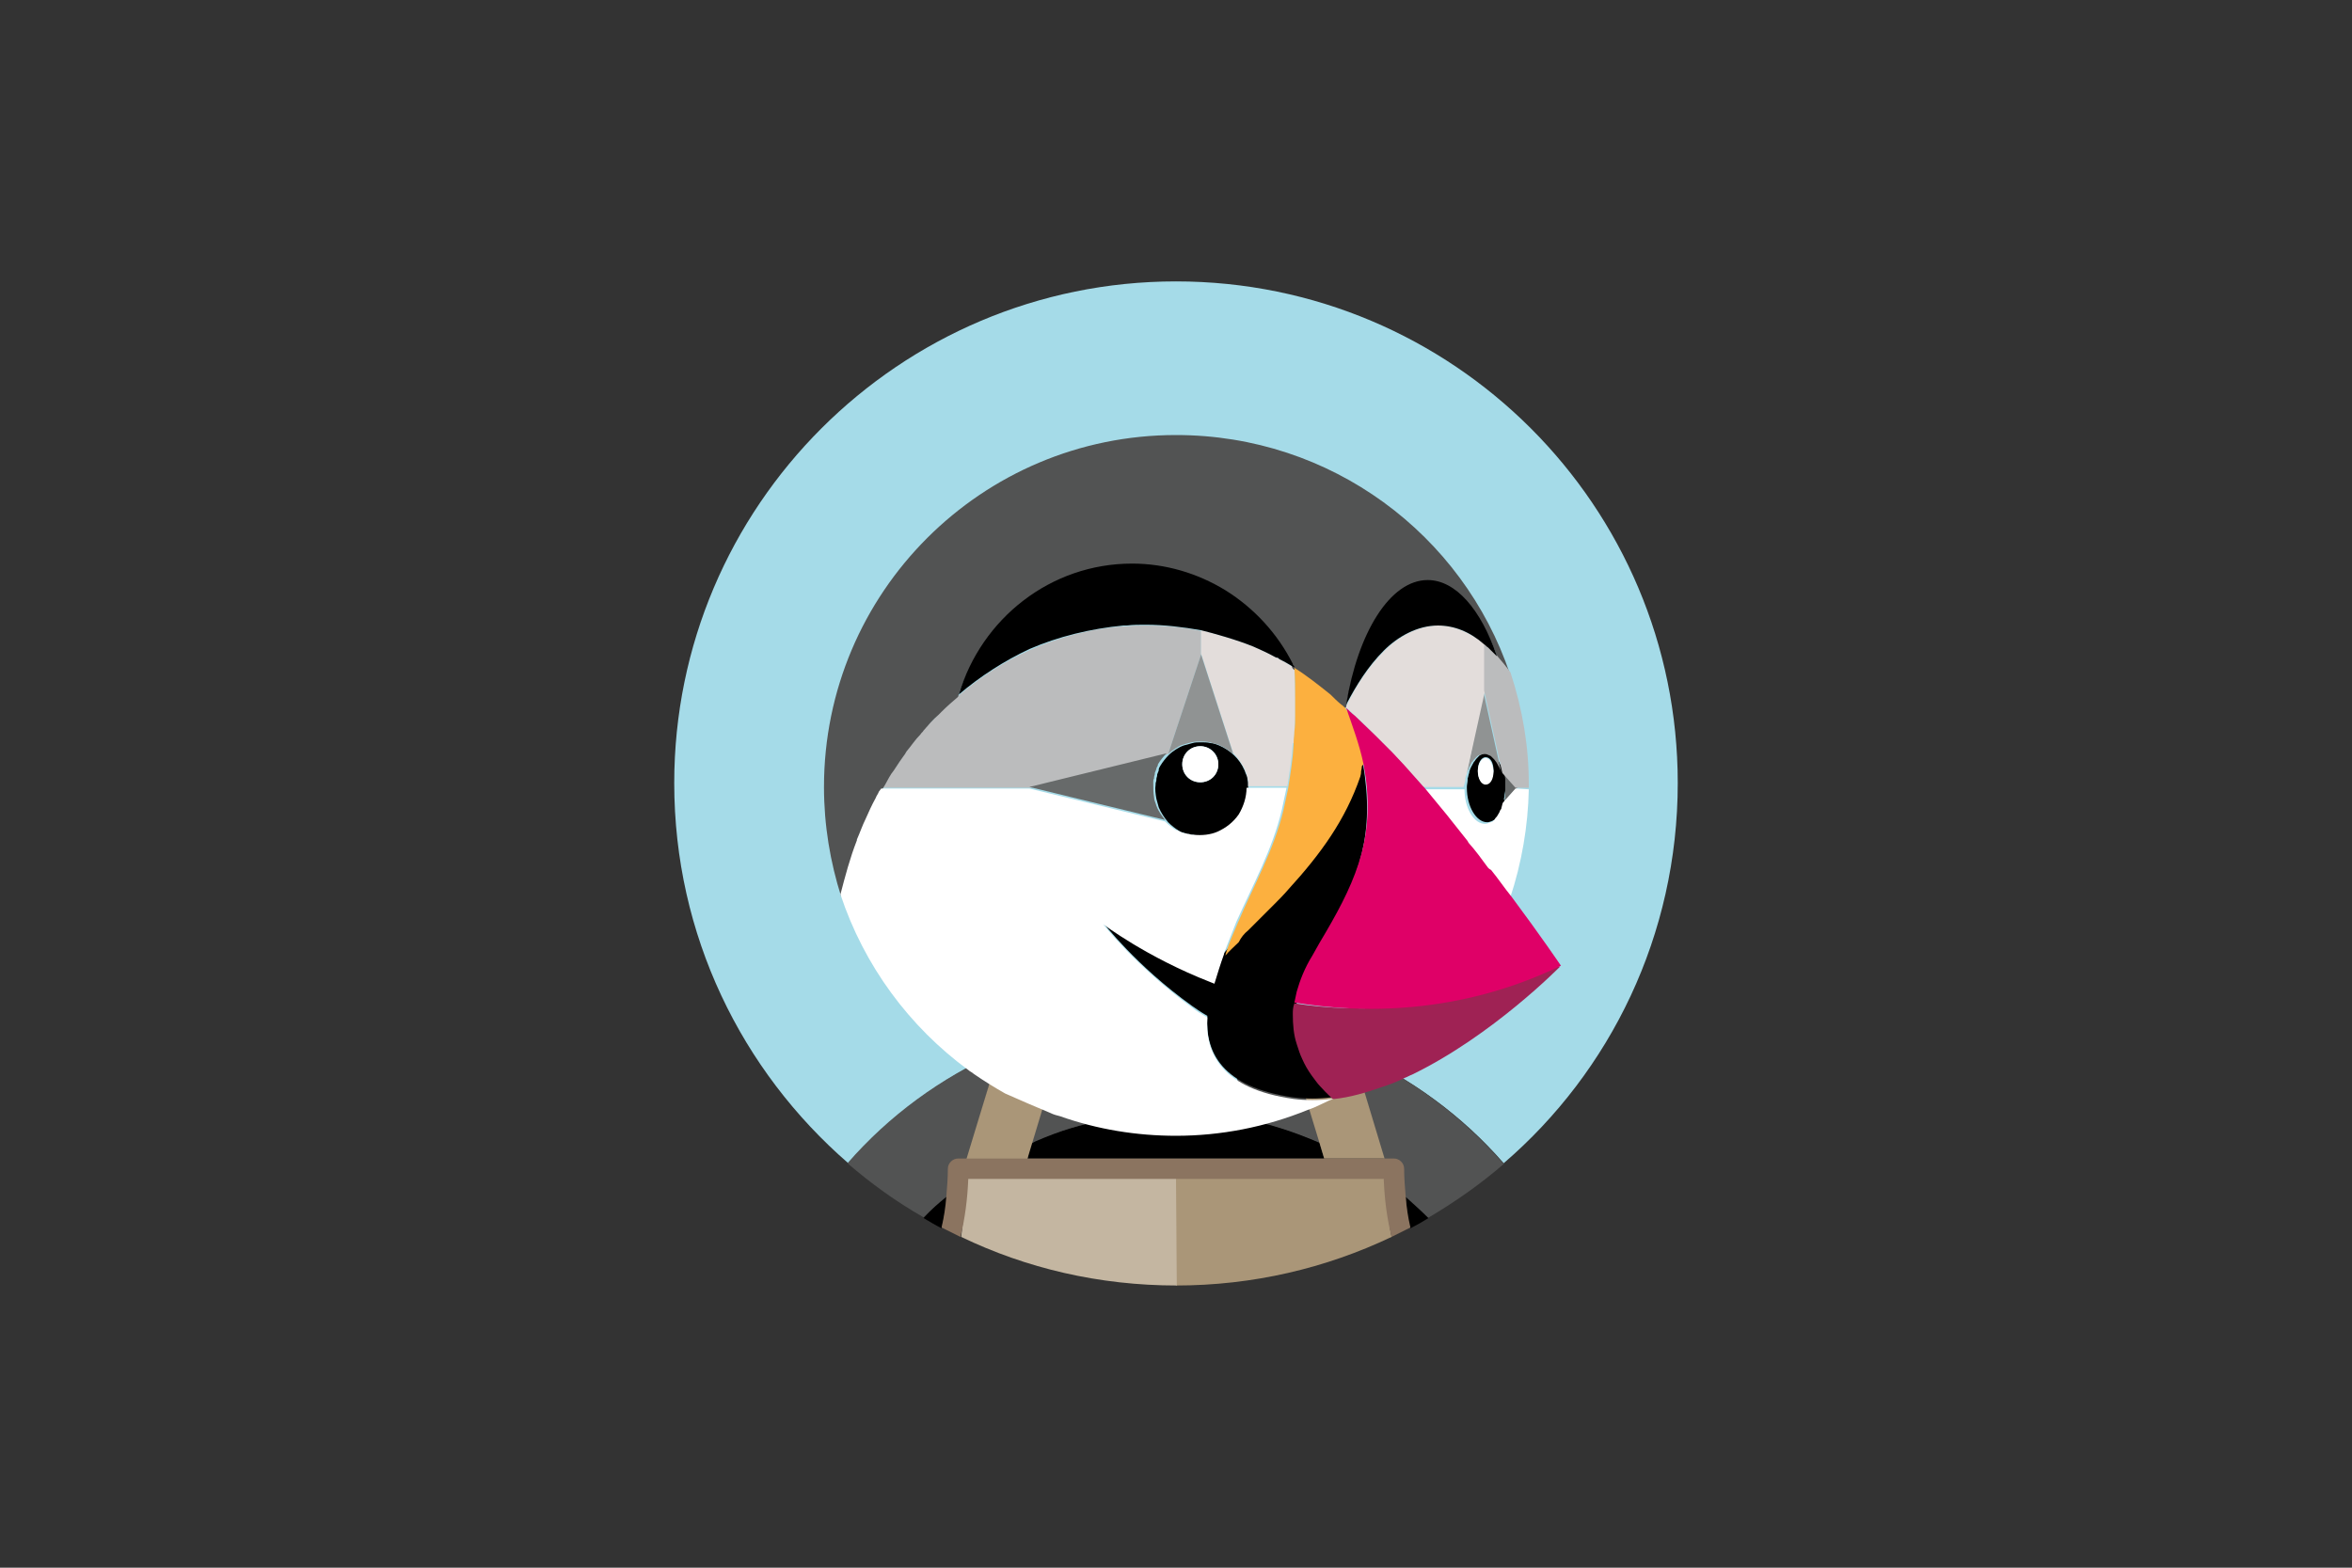 <?xml version="1.0" encoding="utf-8"?>
<!-- Generator: Adobe Illustrator 22.0.0, SVG Export Plug-In . SVG Version: 6.00 Build 0)  -->
<svg version="1.1" id="Слой_1" xmlns="http://www.w3.org/2000/svg" xmlns:xlink="http://www.w3.org/1999/xlink" x="0px" y="0px"
	 viewBox="0 0 300 200" style="enable-background:new 0 0 300 200;" xml:space="preserve">
<rect x="0" y="0" width="300" height="200" fill="#333333" stroke="none"/>
<style type="text/css">
	.st0{fill:#A5DBE8;}
	.st1{fill:#525353;}
	.st2{fill:#AA9678;}
	.st3{fill:#C4B6A1;}
	.st4{fill:#786453;}
	.st5{fill:#FFFFFF;}
	.st6{fill:#BBBCBD;}
	.st7{fill:#676A6A;}
	.st8{fill:#909393;}
	.st9{fill:#E3DDDB;}
	.st10{fill:#FCB03F;}
	.st11{fill:#9F2254;}
	.st12{fill:#DF0067;}
	.st13{fill:#8B7460;}
</style>
<g>
	<path class="st0" d="M127.5,134.2c1-0.5,2.1-0.9,3.1-1.3c1.2-0.4,2.4-0.9,3.6-1.2c1.5-0.5,3-0.9,4.5-1.2c2.1-0.4,4.2-0.8,6.3-1
		c-1.2,3.7-2.5,7.4-3.9,11.1c0.1,0.7,0.1,1.4,0.1,2.1c2.9-0.6,5.9-0.9,8.8-0.9c3,0,6,0.3,8.8,0.9c0-0.7,0.1-1.4,0.1-2.1
		c-1.4-3.7-2.7-7.4-3.9-11.1c2.1,0.2,4.2,0.5,6.3,1c1.5,0.3,3,0.7,4.5,1.2c1.2,0.4,2.4,0.8,3.6,1.2c1,0.4,2.1,0.8,3.1,1.3
		c7.4,3.3,14,8.1,19.3,14.2c13.6-11.7,22.2-29.1,22.2-48.5c0-35.4-28.7-64-64-64s-64,28.7-64,64c0,19.4,8.6,36.7,22.2,48.5
		C113.5,142.4,120.1,137.5,127.5,134.2"/>
	<path class="st1" d="M172.5,134.2l4,13.7l1.1,0.1c0.7,0,1.2,0.2,1.2,0.9c0,1.2,0.1,2.6,0.2,3.8c1,0.8,2.2,1.8,3.1,2.7
		c3.4-2,6.7-4.3,9.7-6.9C186.5,142.4,179.9,137.5,172.5,134.2 M164.8,134.1l4.7-1.1c-1.2-0.4-2.4-0.9-3.6-1.2
		c-1.5-0.5-3-0.9-4.5-1.2c-2.1-0.4-4.2-0.8-6.3-1c1.2,3.7,2.5,7.4,3.9,11.1c-0.1,0.7-0.1,1.4-0.1,2.1c3.3,0.7,6.6,1.8,9.6,3.1
		L164.8,134.1"/>
	<path d="M117.8,155.4c0.7,0.4,1.5,0.9,2.3,1.3c0.3-1.3,0.7-3.1,0.8-4.4C119.9,153.1,118.7,154.4,117.8,155.4 M168.3,145.8
		c-3-1.3-6.2-2.4-9.5-3c-2.9-0.6-5.9-0.9-8.8-0.9c-3,0-6,0.3-8.8,0.9c-3.3,0.7-6.8,1.6-9.8,3l-0.3,2h37.8L168.3,145.8"/>
	<path class="st1" d="M120.8,152.6c0.1-1.2,0.2-2.3,0.2-3.5c0-0.7,0.5-1.2,1.2-1.2l1.2,0l4-13.7c-7.4,3.3-14,8.1-19.3,14.2
		c3,2.6,6.2,4.9,9.7,6.9c0.9-0.9,1.9-1.8,2.9-2.6"/>
	<path d="M179.5,155.1c0.3,1.3,0.3,1.6,0.4,1.6c0.8-0.4,1.5-0.8,2.3-1.3c-0.9-0.9-1.9-1.8-2.9-2.7L179.5,155.1"/>
	<path class="st2" d="M168.3,145.8l0.6,2h7.7l-4.1-13.6c-1-0.5-2.1-0.9-3.1-1.3l-4.7,1.1L168.3,145.8"/>
	<path class="st3" d="M123.5,150.5c0,0,0.1-0.1,0.1-0.1L123.5,150.5C123.5,150.5,123.5,150.5,123.5,150.5"/>
	<path class="st2" d="M176.5,150.4h-0.1H176.5C176.5,150.5,176.5,150.5,176.5,150.4"/>
	<path class="st2" d="M176.4,150.2l-26.4,0L150,164c9.8,0,19.1-2.2,27.5-6.2c-0.5-2.4-0.6-5-0.7-7.5
		C176.7,150.4,176.4,150.2,176.4,150.2"/>
	<path class="st3" d="M150,150.3c0,0-26.6,0-26.6,0c-0.1,2.5-0.6,5.5-0.8,7.5c8.3,4,17.6,6.2,27.5,6.2L150,150.3L150,150.3"/>
	<path class="st4" d="M150,149.1L150,149.1l0,1.3h0V149.1z"/>
	<path class="st1" d="M168.3,138.6"/>
	<path class="st2" d="M169.8,140.1L169.8,140.1L169.8,140.1c0,0-0.6-0.5-1.5-1.5C169.2,139.6,169.8,140.1,169.8,140.1"/>
	<path class="st5" d="M189.4,82.2L189.4,82.2L189.4,82.2 M192,100.6L192,100.6L192,100.6"/>
	<path class="st6" d="M192,100.6L192,100.6L192,100.6"/>
	<path class="st7" d="M191.9,99.6C191.9,99.6,191.9,99.6,191.9,99.6C191.9,99.6,191.9,99.7,191.9,99.6L191.9,99.6
		c0,0.3,0.1,0.6,0.1,0.8c0,0,0,0.1,0,0.1l0,0l0,0c0,0.1,0,0.1,0,0.1c0,0.2,0,0.5,0,0.7v0l0,0c0,0,0,0,0,0.1c0,0.3-0.1,0.5-0.1,0.8
		l0,0v0l0,0l0,0v0l1.7-1.8l-1.7-1.8l0,0C191.8,99.1,191.8,99.3,191.9,99.6"/>
	<path d="M191.9,101.6C191.9,101.6,191.9,101.5,191.9,101.6c0-0.3,0.1-0.6,0.1-0.8c0-0.1,0-0.1,0-0.2c0-0.1,0-0.1,0-0.2
		c0-0.3,0-0.5,0-0.8c0,0,0-0.1,0-0.1c0-0.3-0.1-0.5-0.1-0.8c0-0.1-0.1-0.2-0.1-0.2c-0.2-0.5-0.4-0.9-0.6-1.3
		c-0.1-0.1-0.2-0.3-0.3-0.4c-0.1-0.1-0.2-0.2-0.3-0.3c0,0-0.1-0.1-0.1-0.1c-0.1-0.1-0.3-0.2-0.4-0.2c-0.1,0-0.3-0.1-0.5-0.1
		c-0.2,0-0.3,0-0.5,0.1c-0.2,0.1-0.3,0.1-0.4,0.2c0,0-0.1,0.1-0.1,0.1c-0.2,0.2-0.4,0.4-0.5,0.6c0,0-0.1,0.1-0.1,0.1
		c-0.2,0.4-0.5,0.8-0.6,1.3l0,0.1c-0.1,0.2-0.1,0.5-0.2,0.7c0,0.1,0,0.1,0,0.2c0,0.3-0.1,0.6-0.1,0.9c0,0,0,0.1,0,0.1h0
		c0,2.4,1.2,4.4,2.6,4.4c0.2,0,0.5-0.1,0.7-0.2c0.1-0.1,0.3-0.1,0.4-0.2c0,0,0.1-0.1,0.1-0.1c0.1-0.1,0.2-0.2,0.3-0.4
		c0.1-0.1,0.1-0.2,0.2-0.3c0-0.1,0.1-0.1,0.1-0.2c0.1-0.1,0.1-0.3,0.2-0.4c0-0.1,0-0.1,0.1-0.2c0.1-0.2,0.1-0.4,0.2-0.6
		C191.8,102.1,191.8,101.9,191.9,101.6L191.9,101.6z M189.5,100c-0.5,0-1-0.7-1-1.7c0-0.9,0.4-1.7,1-1.7s1,0.7,1,1.7
		C190.4,99.3,190,100,189.5,100z"/>
	<path class="st5" d="M189.5,96.7c-0.5,0-1,0.7-1,1.7c0,0.9,0.4,1.7,1,1.7s1-0.7,1-1.7C190.4,97.4,190,96.7,189.5,96.7"/>
	<path class="st8" d="M187.1,98.6c0.2-0.5,0.4-0.9,0.6-1.3c0-0.1,0.1-0.1,0.1-0.1c0.1-0.2,0.3-0.4,0.5-0.6c0,0,0.1-0.1,0.1-0.1
		c0.1-0.1,0.3-0.2,0.4-0.2c0.1,0,0.3-0.1,0.5-0.1s0.3,0,0.5,0.1c0.2,0.1,0.3,0.1,0.4,0.2c0,0,0.1,0.1,0.1,0.1
		c0.1,0.1,0.2,0.2,0.3,0.3c0.1,0.1,0.2,0.3,0.3,0.4c0.2,0.4,0.5,0.8,0.6,1.3v0l-2.3-10.4L187.1,98.6L187.1,98.6"/>
	<path d="M159.2,100.5c0-0.2,0-0.4,0-0.6c0,0,0,0,0,0c0-0.2-0.1-0.4-0.1-0.6l0,0c0-0.2-0.1-0.4-0.2-0.6l0,0
		c-0.1-0.2-0.1-0.4-0.2-0.5c0,0,0,0,0,0c-0.6-1.4-1.8-2.5-3.2-3.1l0,0c-0.3-0.1-0.7-0.3-1.1-0.3c0,0,0,0,0,0
		c-0.4-0.1-0.8-0.1-1.2-0.1c-0.4,0-0.8,0-1.1,0.1l0,0c-0.4,0.1-0.7,0.2-1.1,0.3l0,0c-0.3,0.1-0.7,0.3-1,0.5
		c-0.3,0.2-0.6,0.4-0.9,0.7l0,0l0,0c-0.4,0.4-0.8,0.9-1.1,1.4l0,0c-0.1,0.2-0.2,0.3-0.2,0.5c0,0,0,0,0,0.1c-0.1,0.2-0.1,0.3-0.2,0.5
		c0,0,0,0.1,0,0.1c0,0.2-0.1,0.3-0.1,0.5c0,0,0,0.1,0,0.1c0,0.2-0.1,0.3-0.1,0.5c0,0,0,0.1,0,0.1c-0.1,0.6,0,1.2,0.1,1.8
		c0,0,0,0,0,0c0.1,0.4,0.2,0.7,0.3,1.1c0,0,0,0,0,0c0.3,0.7,0.7,1.3,1.2,1.9c0.4,0.4,0.9,0.8,1.4,1.1l0,0c0.2,0.1,0.3,0.2,0.5,0.2
		c0,0,0,0,0,0c0.2,0.1,0.3,0.1,0.5,0.2c0,0,0.1,0,0.1,0c0.2,0,0.3,0.1,0.5,0.1c0,0,0.1,0,0.1,0c0.2,0,0.3,0.1,0.5,0.1
		c0,0,0.1,0,0.1,0c1.4,0.1,2.8-0.2,4-1c0.6-0.4,1.2-1,1.6-1.6C158.8,102.9,159.2,101.8,159.2,100.5
		C159.2,100.6,159.2,100.5,159.2,100.5C159.2,100.5,159.2,100.5,159.2,100.5L159.2,100.5z M153.1,99.8c-1.3,0-2.3-1-2.3-2.3
		s1-2.3,2.3-2.3c1.3,0,2.3,1,2.3,2.3S154.4,99.8,153.1,99.8z"/>
	<path class="st5" d="M153.1,95.2c-1.3,0-2.3,1-2.3,2.3c0,1.3,1,2.3,2.3,2.3c0,0,0,0,0,0c1.3,0,2.3-1,2.3-2.3
		C155.4,96.3,154.4,95.2,153.1,95.2"/>
	<path class="st6" d="M149,96.2L149,96.2L149,96.2l4.2-12.7v-3l0,0c-2.3-0.5-4.7-0.7-7.1-0.7c-0.8,0-1.6,0-2.4,0.1
		c-0.1,0-0.2,0-0.4,0c-4.2,0.3-8.3,1.4-12.1,3.1c-3.3,1.5-6.3,3.5-9,5.8v0l0,0c-0.7,0.6-1.4,1.3-2.1,1.9c-0.1,0.1-0.3,0.2-0.4,0.4
		c-0.6,0.7-1.3,1.3-1.9,2c-0.1,0.2-0.3,0.3-0.4,0.5c-0.6,0.7-1.2,1.4-1.8,2.2c0,0.1-0.1,0.1-0.1,0.2c-0.5,0.7-1,1.5-1.5,2.2
		c-0.1,0.1-0.2,0.3-0.3,0.4c-0.4,0.6-0.8,1.3-1.1,1.9h18.9L149,96.2"/>
	<path class="st9" d="M165,94.8c0-0.5,0.1-1,0.1-1.5c0-0.7,0.1-1.3,0.1-2c0-0.5,0-1,0-1.6c0-0.2,0-0.3,0-0.5c0-1.3-0.1-2.7-0.1-4
		l0,0l0,0c-0.5-0.3-1-0.6-1.5-0.9l0,0l-0.4-0.2l0,0l-0.3-0.2l-0.1,0c-0.1,0-0.1-0.1-0.2-0.1c-0.9-0.5-1.8-0.9-2.7-1.3
		c-2.2-0.9-5.1-1.7-6.7-2.1v3l4.1,12.7l0,0c0.4,0.4,0.8,0.9,1.1,1.4v0c0.1,0.2,0.2,0.3,0.3,0.5c0,0,0,0,0,0c0.1,0.2,0.1,0.4,0.2,0.5
		l0,0c0.1,0.2,0.1,0.4,0.2,0.6l0,0c0,0.2,0.1,0.4,0.1,0.6c0,0,0,0,0,0c0,0.2,0,0.4,0,0.6l0,0h5c0.3-1.9,0.6-3.7,0.7-5.6
		C164.9,94.9,165,94.8,165,94.8"/>
	<path class="st10" d="M171.6,90.3C171.6,90.3,171.5,90.3,171.6,90.3L171.6,90.3"/>
	<path class="st8" d="M149,96.2c0.3-0.3,0.6-0.5,0.9-0.7c0.3-0.2,0.6-0.4,1-0.5c0,0,0,0,0,0c0.3-0.1,0.7-0.2,1.1-0.3l0,0
		c0.4-0.1,0.8-0.1,1.1-0.1c0.4,0,0.8,0,1.2,0.1c0,0,0,0,0,0c0.4,0.1,0.7,0.2,1.1,0.3c0.7,0.3,1.3,0.7,1.9,1.2l0,0l-4.1-12.7
		L149,96.2"/>
	<path class="st7" d="M147.5,102.8c-0.1-0.4-0.3-0.7-0.3-1.1c0,0,0,0,0,0c-0.1-0.6-0.1-1.2-0.1-1.8c0,0,0-0.1,0-0.1
		c0-0.2,0-0.3,0.1-0.5c0,0,0-0.1,0-0.1c0-0.2,0.1-0.3,0.1-0.5c0,0,0-0.1,0-0.1c0.1-0.2,0.1-0.3,0.2-0.5c0,0,0,0,0-0.1
		c0.1-0.2,0.2-0.3,0.2-0.5l0,0c0.3-0.5,0.7-1,1.1-1.4l-17.5,4.3h0l17.3,4.2C148.3,104.2,147.8,103.6,147.5,102.8
		C147.5,102.9,147.5,102.9,147.5,102.8"/>
	<path class="st9" d="M186.9,99.6c0-0.1,0-0.2,0-0.2c0-0.2,0.1-0.5,0.2-0.7c0,0,0-0.1,0-0.1l2.3-10.4l0-6c-1.9-1.5-3.9-2.4-5.9-2.4
		c-2.6,0-5.1,1.4-6.9,3.2c-2,2-3.6,4.4-4.8,6.9c-0.1,0.1-0.1,0.2-0.2,0.3c0.4,0.3,0.8,0.7,1.1,1c0.9,0.8,1.7,1.6,2.5,2.4
		c0.4,0.4,0.8,0.8,1.1,1.1c0.4,0.4,0.8,0.8,1.2,1.2c0.7,0.8,1.4,1.5,2.1,2.3c0.6,0.7,1.2,1.3,1.8,2l0,0c0.1,0.1,0.2,0.2,0.2,0.2h5.1
		c0,0,0-0.1,0-0.1C186.8,100.1,186.8,99.9,186.9,99.6 M171.6,90.3L171.6,90.3L171.6,90.3L171.6,90.3
		C171.6,90.3,171.6,90.3,171.6,90.3"/>
	<path class="st1" d="M109.5,107.1l0-0.1c0.7-1.8,1.5-3.5,2.4-5.2c0.1-0.3,0.3-0.5,0.4-0.8c0.1-0.1,0.2-0.3,0.3-0.4
		c0.4-0.6,0.7-1.3,1.1-1.9c0.1-0.1,0.2-0.3,0.3-0.4c0.5-0.8,1-1.5,1.5-2.2c0-0.1,0.1-0.1,0.1-0.2c0.6-0.7,1.1-1.5,1.8-2.2
		c0.1-0.2,0.3-0.3,0.4-0.5c0.6-0.7,1.2-1.4,1.9-2c0.1-0.1,0.3-0.3,0.4-0.4c0.7-0.7,1.4-1.3,2.1-1.9l0,0c2.9-9.6,12.2-15.6,22.6-15.6
		c4.2,0,8.4,1.2,11.9,3.4c3.7,2.2,6.2,4.4,8.1,8.3l0,0.1c0,0.1,0.1,0.2,0.2,0.3l0,0l0,0c1.6,1,3.2,2.1,4.6,3.4
		c0.5,0.4,1,0.8,1.4,1.3c0.2,0.1,0.3,0.3,0.5,0.4c0,0,0,0,0,0c0,0,0,0,0,0c0.1-0.1,0.1-0.2,0.2-0.3c1.5-9.3,6.1-14.3,11-14.3
		c3.6,0,6.3,2.2,8.3,8l0,0.1l0,0c0.6,0.6,1.1,1.3,1.6,2l0,0c0,0,0,0,0,0l0,0l0,0c0,0.1,0.1,0.2,0.1,0.3v0l-0.1-0.3
		c-6-17.8-22.8-30.5-42.6-30.5c-24.8,0-44.9,20.1-44.9,44.9c0,4.9,0.8,9.6,2.2,14l0,0C107.9,111.7,108.6,109.4,109.5,107.1"/>
	<path class="st5" d="M193.3,100.6l-1.6,1.8v0l0,0c-0.1,0.2-0.1,0.4-0.2,0.7c0,0.1,0,0.1-0.1,0.2c-0.1,0.1-0.1,0.3-0.2,0.4
		c0,0.1-0.1,0.1-0.1,0.2c-0.1,0.1-0.1,0.2-0.2,0.3c-0.1,0.1-0.2,0.2-0.3,0.4c0,0-0.1,0.1-0.1,0.1c-0.1,0.1-0.2,0.2-0.4,0.2
		c-0.2,0.1-0.5,0.2-0.7,0.2c-1.4,0-2.6-2-2.6-4.4h-5.2l0,0c1,1.1,1.9,2.3,2.9,3.4c0.9,1.1,1.8,2.2,2.7,3.3l0.1,0.2
		c0.8,1.1,1.7,2.1,2.5,3.2l0.2,0.3c0.9,1.1,1.7,2.3,2.6,3.5c1.5-4.5,2.3-9.2,2.4-13.9l-1.5-0.1L193.3,100.6"/>
	<path d="M143.3,79.8c0.1,0,0.2,0,0.4,0c0.8-0.1,1.6-0.1,2.4-0.1c2.4,0,4.8,0.3,7.1,0.7h0c1.6,0.4,4.5,1.2,6.7,2.1
		c0.9,0.4,1.8,0.8,2.7,1.3l0.2,0.1l0.1,0c0.1,0,0.2,0.1,0.3,0.2l0,0l0.4,0.2l0,0c0.6,0.3,1.2,0.7,1.4,0.8l0.1,0l0,0
		c0-0.1-0.1-0.2-0.2-0.3l0-0.1c-1.9-3.8-4.9-7.1-8.6-9.4c-3.6-2.2-7.7-3.4-11.9-3.4c-10.4,0-19.2,7-22.1,16.7c2.7-2.3,5.8-4.3,9-5.8
		C135,81.2,139.1,80.2,143.3,79.8"/>
	<path class="st6" d="M192.6,85.7L192.6,85.7L192.6,85.7C192.6,85.7,192.6,85.7,192.6,85.7L192.6,85.7c-0.5-0.7-1.1-1.4-1.7-2.1l0,0
		c-0.3-0.3-0.5-0.5-0.8-0.8c-0.1-0.1-0.2-0.2-0.3-0.3c-0.2-0.1-0.3-0.3-0.5-0.4v6l2.3,10.4v0c0,0.1,0.1,0.2,0.1,0.2l1.6,1.8l0,0h1.7
		c0-0.2,0-0.3,0-0.5v0c0-4.8-0.8-9.5-2.3-14.1v0C192.7,85.9,192.7,85.8,192.6,85.7"/>
	<path d="M176.5,83c1.8-1.8,4.3-3.2,6.9-3.2c2.1,0,4.1,0.8,5.9,2.4l0,0v0v0c0.2,0.1,0.3,0.3,0.5,0.4c0.1,0.1,0.2,0.2,0.3,0.3
		c0.3,0.3,0.5,0.5,0.8,0.8l0,0c0,0,0,0,0,0l0,0l0-0.1c-2-5.8-5.2-9.6-8.8-9.6c-4.8,0-8.9,6.7-10.4,15.9l0,0
		C173,87.4,174.5,85,176.5,83 M170,139.9c0,0-0.6-0.5-1.5-1.5c-0.4-0.4-0.7-0.9-1.1-1.4c-0.1-0.2-0.2-0.3-0.3-0.5
		c-0.3-0.5-0.6-1.1-0.8-1.7c-0.3-0.7-0.3-1.1-0.5-1.8c-0.1-0.5-0.2-0.9-0.3-1.4c-0.1-0.8-0.2-1.6-0.2-2.4c0-0.5,0.1-0.9,0.1-1.4
		c0.1-0.5,0.2-1,0.3-1.4c0.4-1.5,1-3,2-4.6l0.2-0.6c0.3-0.5,0.4-0.5,0.7-1c4.3-7.2,6.6-12.7,5.5-21.1c-0.1-0.9-0.3-1.7-0.4-2.6
		c-0.1,0.6-0.2,1.2-0.3,1.9c0,0.2-0.2,0.4-0.2,0.5c-1.9,5.5-4.8,9.6-9,14.1c-0.6,0.6-1.2,1.3-1.8,1.9c-1.1,1.1-2.2,2.2-3.3,3.3
		c-0.5,0.5-0.9,0.9-1.4,1.4c-0.4,0.4-1,1.4-1.6,2c-0.4,1.1-0.9,2.4-1.2,3.7c-0.2-0.1-0.3-0.1-0.5-0.2c-8.2-3.2-13.7-7.4-13.7-7.4
		s4.2,5.5,11.3,10.6c0.7,0.5,1.3,0.9,2,1.3c-0.3,4.6,1.8,9.1,11,10.4c1.6,0.2,3.2,0.2,4.8,0c0,0,0.1,0,0.1-0.1c0,0,0.1-0.1,0.1-0.1"
		/>
	<path class="st11" d="M165.1,128c8.2,1.3,20.3,1.1,33-4.8c0.3-0.1,0.6,0.2,0.9,0.1c0,0-8.6,8.8-18.9,13.8c-0.3,0.1-0.6,0.3-0.9,0.4
		c-1,0.5-2,0.9-3,1.2c-2,0.7-4,1.3-6,1.5c-0.1,0-0.2,0-0.3,0c0,0,0-0.1,0-0.1l0,0c0,0-0.6-0.5-1.5-1.5c-0.4-0.4-0.7-0.9-1.1-1.4
		c-0.5-0.7-0.9-1.4-1.2-2.1c-0.3-0.6-0.5-1.3-0.7-1.9c-0.4-1.2-0.5-2.5-0.5-3.8C164.9,129,164.9,128.5,165.1,128L165.1,128"/>
	<path class="st10" d="M159.2,118.7c1.1-1.1,2.2-2.2,3.3-3.3c0.6-0.6,1.2-1.2,1.8-1.9c4.2-4.6,7.3-8.9,9.2-14.4
		c0-0.1,0.1-0.3,0.1-0.5l0-0.1c0-0.2,0.1-0.4,0.1-0.7c0-0.2,0.6-0.5,0.6-0.7c-0.5-2.4-1.5-4.9-2.7-6.8c0,0,0,0,0,0l0,0
		c-0.2-0.1-0.3-0.3-0.5-0.4c-0.5-0.4-1-0.9-1.4-1.3c-1.5-1.2-3-2.4-4.6-3.4c0.1,1.3,0.1,2.7,0.1,4c0,0.2,0,0.3,0,0.5
		c0,0.5,0,1,0,1.6c0,0.7,0,1.3-0.1,2c0,0.5-0.1,1-0.1,1.5c0,0.1,0,0.1,0,0.2c-0.1,1.9-0.4,3.7-0.7,5.6l-0.6,2.8
		c-1.2,5-3.8,9.6-5.8,14.3c-0.5,1.2-1.1,2.5-1.5,3.8l-0.1,0.4c0.5-0.6,1.1-1.1,1.7-1.7C158.3,119.6,158.7,119.1,159.2,118.7"/>
	<path class="st1" d="M132.1,145.6c3-1.3,5.8-2.2,9.1-2.8c0-0.7-0.1-1.4-0.1-2.1c1.4-3.7,2.7-7.4,3.9-11.1c-2.1,0.2-4.2,0.5-6.3,1
		c-1.5,0.3-3,0.7-4.5,1.2c-1.2,0.4-2.4,0.8-3.6,1.2l4.7,1.1l-3.8,11.8L132.1,145.6"/>
	<path class="st12" d="M189.8,110.7c-0.8-1.1-1.6-2.2-2.5-3.2l-0.1-0.2c-0.9-1.1-1.8-2.3-2.7-3.4c-0.9-1.1-1.9-2.3-2.8-3.4
		c-0.1-0.1-0.1-0.1-0.2-0.2c-0.8-0.9-1.6-1.8-2.4-2.7c-0.5-0.5-1-1.1-1.5-1.6c-0.4-0.4-0.8-0.8-1.2-1.2c-0.4-0.4-0.8-0.8-1.1-1.1
		c-0.8-0.8-1.7-1.6-2.5-2.4c-0.4-0.3-0.8-0.7-1.1-1c0,0,0,0,0,0c0.8,2.3,1.7,4.7,2.2,7.1c0.1,0.6,0.2,1.2,0.3,1.8
		c1.1,8.4-1.6,13.9-5.9,21.1c-0.3,0.5-0.6,1.1-0.9,1.6c-1,1.6-1.6,3.2-2,4.6c-0.1,0.5-0.2,0.9-0.3,1.4c8.4,1.4,21,1.6,34-4.7
		c0,0-2.5-3.7-6.3-8.8c-0.9-1.1-1.7-2.3-2.6-3.4C190,110.9,189.9,110.8,189.8,110.7"/>
	<path class="st2" d="M131,148l4.2-13.9l-4.7-1.1c-1,0.4-2.1,0.8-3.1,1.3l-4.2,13.8l4.6,0.1L131,148"/>
	<path class="st5" d="M134,142c0.4,0.2,0.8,0.3,1.2,0.4c4.8,1.7,9.8,2.5,14.8,2.5c5.7,0,11.4-1.1,16.8-3.3c0.3-0.1,0.5-0.2,0.8-0.3
		c0.4-0.2,0.9-0.4,1.3-0.6c0.4-0.2,0.8-0.4,1.2-0.5c-0.1,0-0.2,0-0.3,0c-1.6,0.2-3.2,0.2-4.8,0c-9.2-1.3-11.3-5.8-11-10.4
		c-0.7-0.4-1.4-0.8-2-1.3c-7.1-5.2-11.3-10.6-11.3-10.6s5.5,4.2,13.7,7.4c0.2,0.1,0.3,0.1,0.5,0.2c0.4-1.3,0.8-2.6,1.2-3.7l0.1-0.4
		c0.5-1.3,1-2.5,1.5-3.8c2.1-4.7,4.6-9.2,5.8-14.3l0.6-2.8h-5.1l0,0l0,0l0,0c0,0,0,0,0,0c0,1.2-0.4,2.4-1,3.4
		c-0.7,1-1.6,1.7-2.7,2.2c-0.9,0.4-2,0.5-3,0.4c0,0-0.1,0-0.1,0c-0.2,0-0.3,0-0.5-0.1c0,0-0.1,0-0.1,0c-0.2,0-0.3-0.1-0.5-0.1
		c0,0-0.1,0-0.1,0c-0.2-0.1-0.3-0.1-0.5-0.2c0,0,0,0,0,0c-0.2-0.1-0.3-0.2-0.5-0.2l0,0c-0.5-0.3-1-0.7-1.4-1.1l-17.3-4.2h-18.9
		c-0.1,0.1-0.2,0.3-0.3,0.4c-0.1,0.3-0.3,0.5-0.4,0.8c-0.5,0.9-0.9,1.8-1.3,2.7c-0.4,0.8-0.7,1.7-1.1,2.6l0,0.1
		c-0.9,2.3-1.5,4.6-2.1,6.9c3,9.1,8.8,16.9,16.3,22.4c0.2,0.2,0.5,0.3,0.7,0.5c1.3,0.9,2.6,1.7,4,2.5
		C130.2,140.4,132.1,141.2,134,142"/>
	<path class="st13" d="M179.3,152.7c-0.1-1.2-0.2-2.4-0.2-3.6c0-0.7-0.6-1.3-1.3-1.3h-55.6c-0.7,0-1.3,0.6-1.3,1.3
		c0,1.2-0.1,2.4-0.2,3.6c-0.1,1.3-0.3,2.6-0.6,3.9c0.8,0.4,1.6,0.8,2.4,1.2c0.6-2.4,0.9-4.9,1-7.3c0,0,0-0.1,0-0.1h53
		c0,0,0,0.1,0,0.1c0.1,2.5,0.4,4.9,1,7.3c0.8-0.4,1.6-0.8,2.4-1.2C179.6,155.3,179.4,154,179.3,152.7"/>
</g>
</svg>
